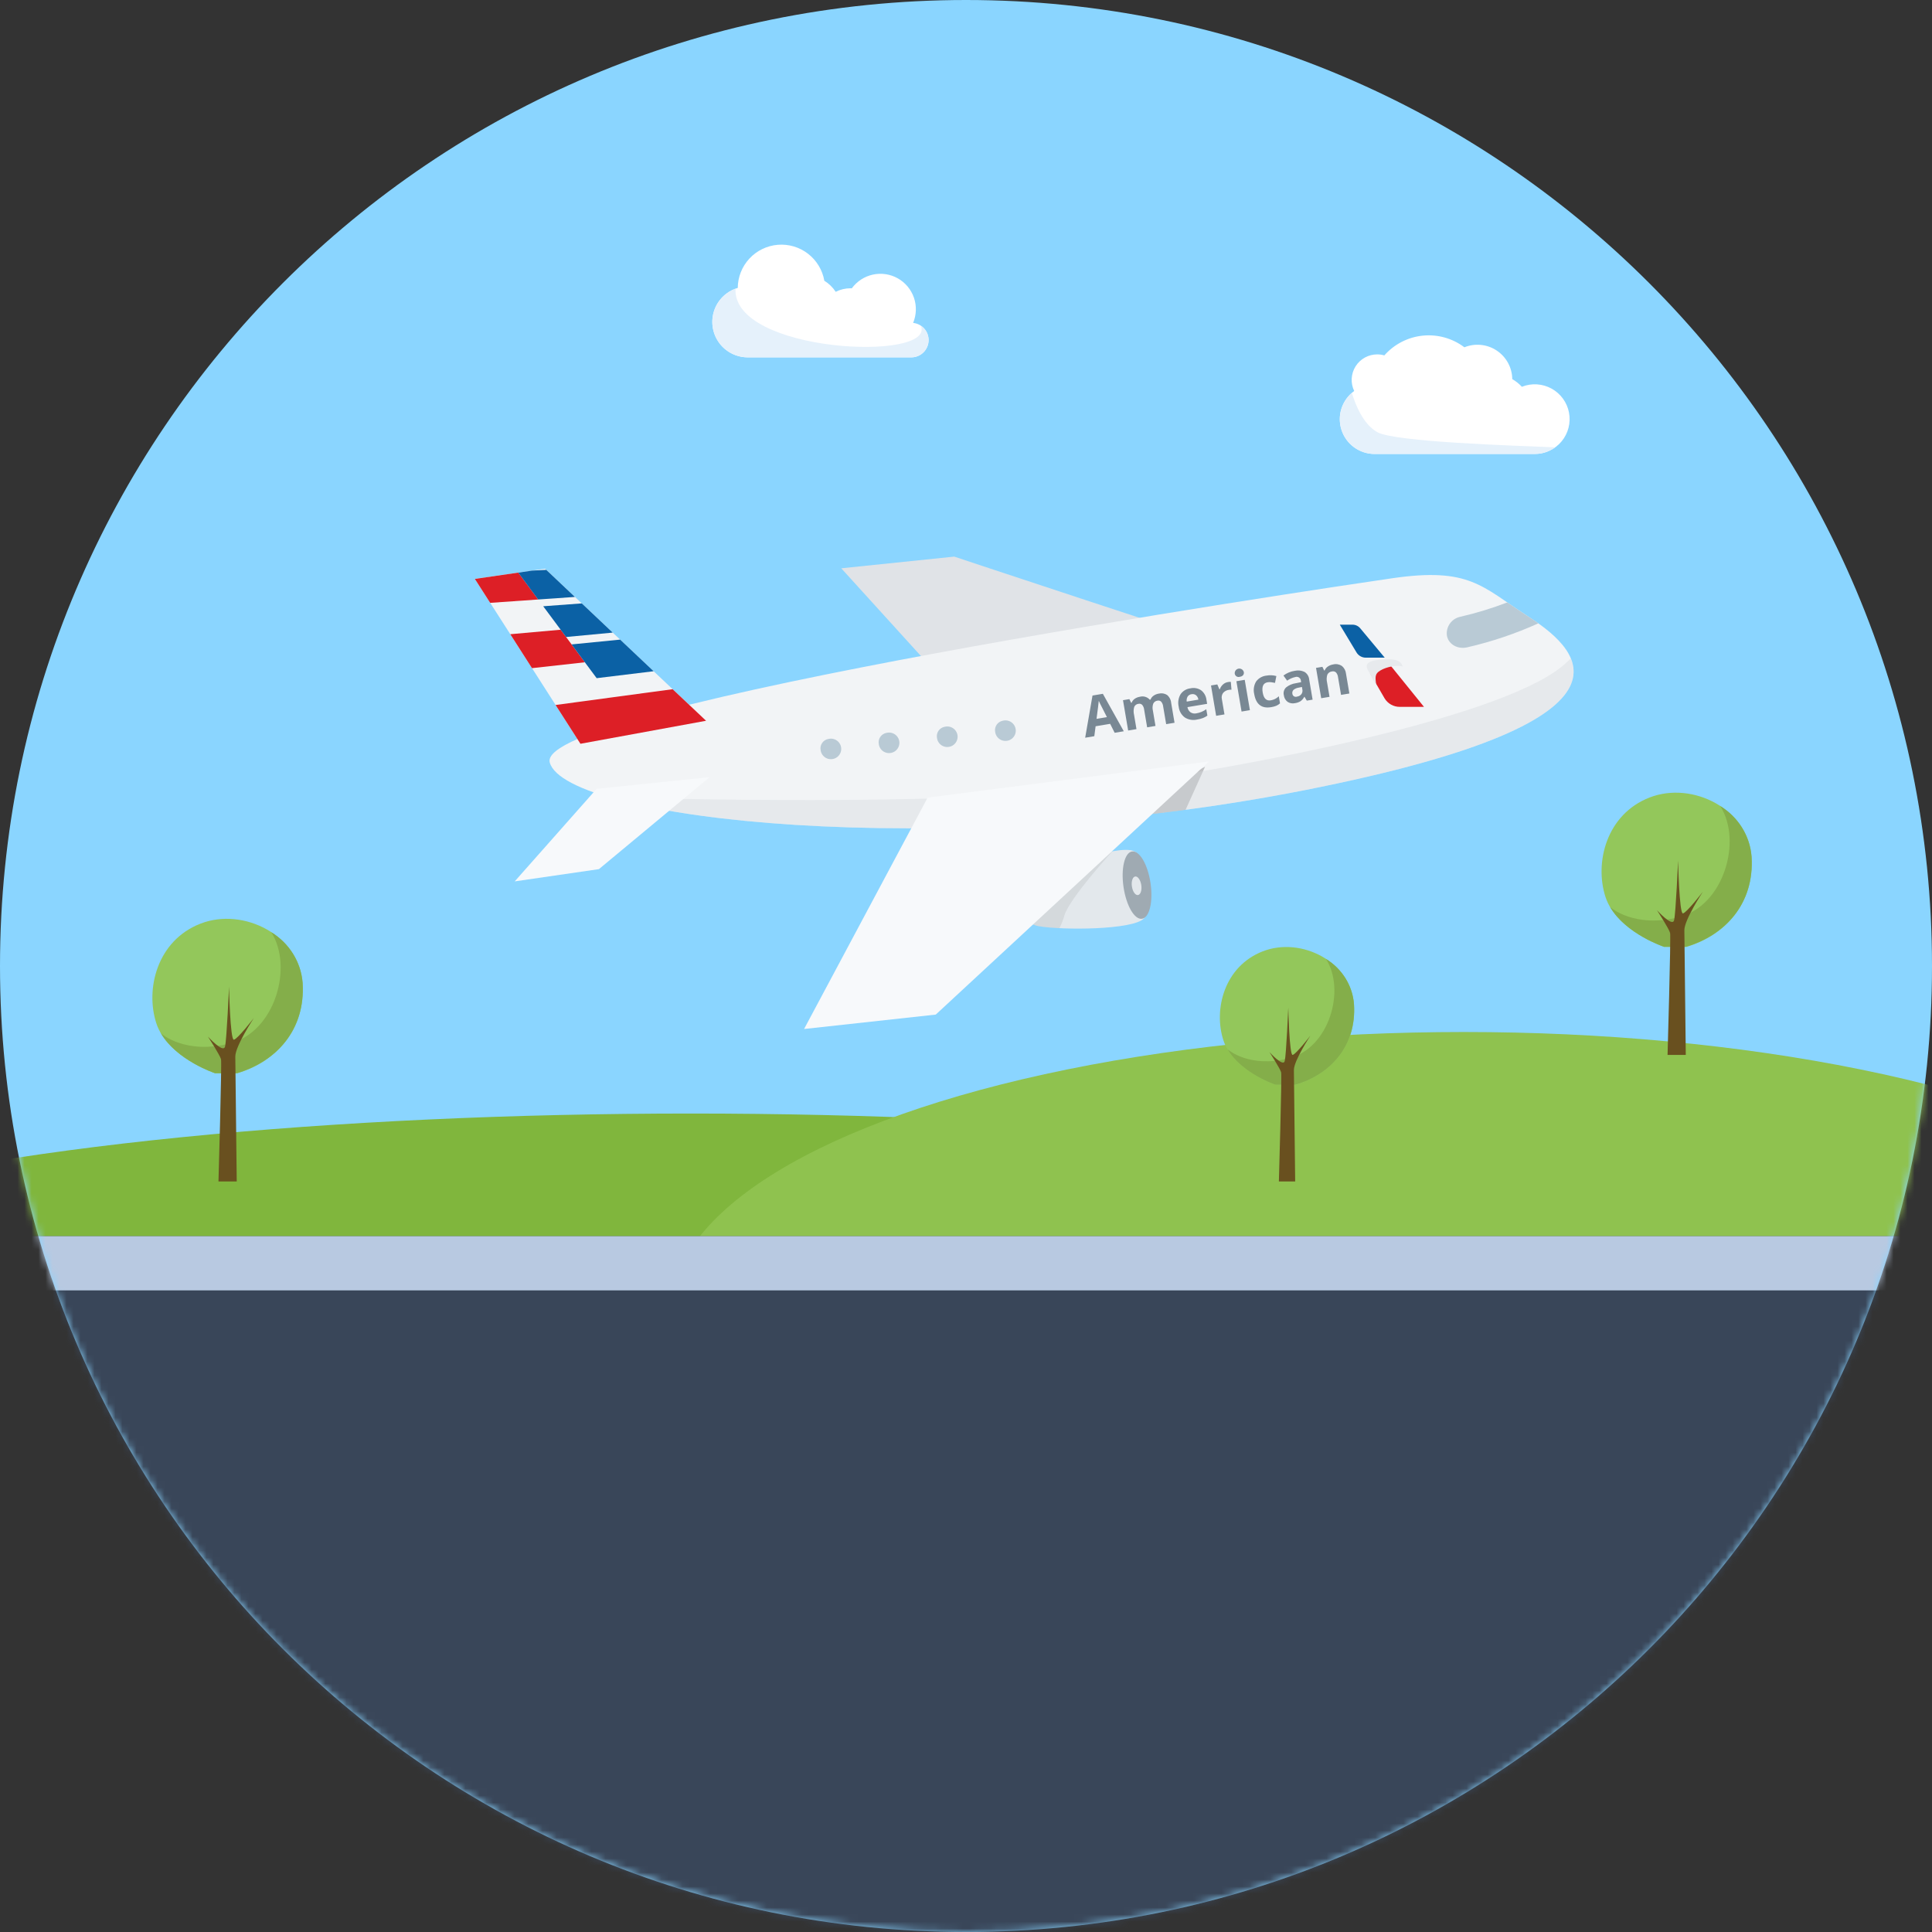 <svg width="276" height="276" viewBox="0 0 276 276" fill="none" xmlns="http://www.w3.org/2000/svg">
<rect x="0" y="0" width="276" height="276" fill="#333333" stroke="none"/>
<path d="M138 276C214.215 276 276 214.215 276 138C276 61.785 214.215 0 138 0C61.785 0 0 61.785 0 138C0 214.215 61.785 276 138 276Z" fill="#8AD5FF"/>
<mask id="mask0" mask-type="alpha" maskUnits="userSpaceOnUse" x="0" y="0" width="276" height="276">
<path d="M138 276C214.215 276 276 214.215 276 138C276 61.785 214.215 0 138 0C61.785 0 0 61.785 0 138C0 214.215 61.785 276 138 276Z" fill="#8AD5FF"/>
</mask>
<g mask="url(#mask0)">
<ellipse cx="98.706" cy="184.439" rx="145.796" ry="25.363" fill="#80B63D"/>
<ellipse cx="209.125" cy="187.333" rx="113.309" ry="39.905" fill="#8FC24F"/>
<rect x="0.443" y="176.6" width="290.482" height="157.708" fill="#394659"/>
<rect x="0.443" y="176.6" width="290.482" height="7.74" fill="#B8C9E1"/>
<path fill-rule="evenodd" clip-rule="evenodd" d="M237.693 135.246C237.693 135.246 230.939 133.008 229.352 128.126C227.766 123.244 229.474 116.327 235.659 113.927C241.843 111.526 249.776 115.676 250.224 122.389C250.671 129.102 246.399 133.659 240.866 135.286H237.693V135.246Z" fill="#93C75B"/>
<path fill-rule="evenodd" clip-rule="evenodd" d="M250.224 122.39C249.98 119.38 248.312 116.694 245.749 115.148C248.922 120.112 246.278 129.388 239.85 131.015C233.543 132.643 230.085 129.673 230.004 129.551C232.282 133.457 237.693 135.247 237.693 135.247H240.867C246.4 133.619 250.631 129.144 250.224 122.39Z" fill="#84AE4A"/>
<path fill-rule="evenodd" clip-rule="evenodd" d="M238.222 150.706C238.222 150.706 238.71 133.862 238.588 133.293C238.466 132.723 236.717 130.038 236.717 130.038C236.717 130.038 238.914 132.479 239.158 131.462C239.402 130.445 239.727 122.918 239.727 122.918C239.727 122.918 239.89 130.567 240.419 130.485C240.948 130.404 243.267 127.393 243.267 127.393C243.267 127.393 240.623 131.38 240.623 132.886L240.826 150.706H238.222Z" fill="#69501F"/>
<path fill-rule="evenodd" clip-rule="evenodd" d="M132.657 48.582C132.657 49.237 132.397 49.864 131.935 50.327C131.472 50.79 130.845 51.05 130.19 51.051H106.821C105.603 51.051 104.426 50.612 103.505 49.814C102.585 49.017 101.983 47.914 101.809 46.709C101.636 45.503 101.903 44.276 102.561 43.251C103.22 42.226 104.225 41.473 105.394 41.13C105.406 39.575 105.999 38.081 107.057 36.941C108.115 35.802 109.561 35.099 111.11 34.971C112.66 34.842 114.201 35.298 115.432 36.248C116.663 37.199 117.494 38.575 117.762 40.107C118.414 40.506 118.969 41.047 119.385 41.688C120.038 41.356 120.76 41.183 121.492 41.182C121.558 41.182 121.621 41.19 121.686 41.19C122.418 40.189 123.491 39.491 124.703 39.228C125.915 38.966 127.182 39.157 128.262 39.766C129.342 40.376 130.161 41.36 130.564 42.533C130.966 43.706 130.924 44.986 130.446 46.13C131.052 46.193 131.614 46.478 132.023 46.931C132.431 47.384 132.657 47.972 132.657 48.582Z" fill="white"/>
<path fill-rule="evenodd" clip-rule="evenodd" d="M132.656 48.58C132.656 49.235 132.396 49.863 131.933 50.325C131.471 50.788 130.843 51.049 130.189 51.049H106.819C105.63 51.048 104.479 50.63 103.568 49.865C102.656 49.101 102.043 48.041 101.836 46.87C101.628 45.699 101.839 44.492 102.432 43.462C103.025 42.431 103.962 41.642 105.078 41.232C104.542 50.411 133.727 51.73 131.552 46.528C131.891 46.752 132.17 47.057 132.362 47.415C132.555 47.773 132.656 48.174 132.656 48.58Z" fill="#E5F1FB"/>
<path fill-rule="evenodd" clip-rule="evenodd" d="M219.253 64.852H196.378C195.327 64.854 194.303 64.522 193.452 63.905C192.601 63.288 191.968 62.416 191.644 61.417C191.319 60.417 191.319 59.34 191.645 58.341C191.971 57.342 192.605 56.471 193.456 55.855C193.188 55.298 193.066 54.683 193.101 54.066C193.136 53.45 193.327 52.852 193.656 52.33C193.985 51.807 194.441 51.377 194.982 51.079C195.524 50.781 196.131 50.626 196.749 50.627C197.092 50.627 197.433 50.676 197.763 50.771C199.172 49.172 201.133 48.164 203.254 47.949C205.374 47.735 207.498 48.329 209.199 49.613C209.949 49.309 210.762 49.193 211.567 49.274C212.372 49.355 213.146 49.632 213.819 50.08C214.493 50.528 215.048 51.134 215.434 51.845C215.821 52.556 216.028 53.351 216.038 54.16C216.548 54.453 217.011 54.822 217.411 55.254C218.092 54.982 218.825 54.864 219.557 54.909C220.288 54.953 221.001 55.159 221.644 55.511C222.287 55.863 222.845 56.353 223.277 56.945C223.708 57.538 224.004 58.218 224.142 58.938C224.28 59.658 224.258 60.4 224.076 61.11C223.894 61.82 223.557 62.482 223.09 63.047C222.623 63.612 222.037 64.067 221.373 64.379C220.71 64.691 219.986 64.853 219.253 64.852Z" fill="white"/>
<path fill-rule="evenodd" clip-rule="evenodd" d="M222.172 63.904C221.324 64.521 220.302 64.853 219.254 64.854H196.379C195.364 64.857 194.373 64.549 193.539 63.971C192.705 63.394 192.068 62.575 191.714 61.625C191.359 60.674 191.304 59.638 191.556 58.656C191.808 57.673 192.355 56.791 193.124 56.129C193.611 57.751 194.73 60.624 196.776 61.745C199.329 63.147 216.341 63.664 222.172 63.904Z" fill="#E5F1FB"/>
<path fill-rule="evenodd" clip-rule="evenodd" d="M30.681 153.299C30.681 153.299 23.917 151.058 22.328 146.168C20.739 141.278 22.45 134.351 28.644 131.947C34.837 129.543 42.783 133.7 43.231 140.423C43.679 147.146 39.401 151.71 33.859 153.339H30.681V153.299Z" fill="#93C75B"/>
<path fill-rule="evenodd" clip-rule="evenodd" d="M43.232 140.425C42.987 137.41 41.317 134.72 38.749 133.172C41.928 138.143 39.279 147.433 32.841 149.063C26.525 150.693 23.062 147.718 22.98 147.596C25.262 151.508 30.682 153.301 30.682 153.301H33.86C39.401 151.671 43.639 147.189 43.232 140.425Z" fill="#84AE4A"/>
<path fill-rule="evenodd" clip-rule="evenodd" d="M31.211 168.781C31.211 168.781 31.7 151.912 31.578 151.342C31.455 150.771 29.703 148.082 29.703 148.082C29.703 148.082 31.904 150.527 32.148 149.508C32.392 148.489 32.718 140.951 32.718 140.951C32.718 140.951 32.881 148.612 33.411 148.53C33.941 148.449 36.263 145.433 36.263 145.433C36.263 145.433 33.615 149.427 33.615 150.934L33.819 168.781H31.211Z" fill="#69501F"/>
<path fill-rule="evenodd" clip-rule="evenodd" d="M182.223 154.961C182.223 154.961 176.185 152.96 174.766 148.596C173.347 144.231 174.875 138.047 180.404 135.901C185.933 133.755 193.026 137.465 193.426 143.467C193.826 149.469 190.007 153.542 185.06 154.997H182.223V154.961Z" fill="#93C75B"/>
<path fill-rule="evenodd" clip-rule="evenodd" d="M193.428 143.467C193.209 140.775 191.718 138.374 189.426 136.992C192.264 141.43 189.899 149.723 184.152 151.178C178.514 152.633 175.422 149.978 175.35 149.869C177.387 153.361 182.224 154.961 182.224 154.961H185.062C190.008 153.506 193.791 149.505 193.428 143.467Z" fill="#84AE4A"/>
<path fill-rule="evenodd" clip-rule="evenodd" d="M182.697 168.781C182.697 168.781 183.134 153.722 183.025 153.213C182.916 152.704 181.352 150.303 181.352 150.303C181.352 150.303 183.316 152.485 183.534 151.576C183.752 150.667 184.043 143.938 184.043 143.938C184.043 143.938 184.189 150.776 184.662 150.703C185.134 150.63 187.208 147.939 187.208 147.939C187.208 147.939 184.843 151.503 184.843 152.849L185.025 168.781H182.697Z" fill="#69501F"/>
<path fill-rule="evenodd" clip-rule="evenodd" d="M176.488 92.643C173.299 91.809 136.318 79.516 136.318 79.516L120.182 81.186L138.116 100.935C138.116 100.935 179.671 93.477 176.488 92.643Z" fill="#E0E3E7"/>
<path fill-rule="evenodd" clip-rule="evenodd" d="M198.9 82.606C187.872 84.21 76.307 100.778 78.535 108.923C80.763 117.068 133.894 123.228 186.301 112.894C238.708 102.561 224.533 92.088 218.12 87.941C211.707 83.793 209.927 81.002 198.9 82.606Z" fill="#F2F4F6"/>
<path opacity="0.21" fill-rule="evenodd" clip-rule="evenodd" d="M172.149 109.533L169.373 115.681C165.655 116.178 161.965 116.6 158.305 116.947C162.023 114.726 172.149 109.533 172.149 109.533Z" fill="black"/>
<path opacity="0.38" fill-rule="evenodd" clip-rule="evenodd" d="M186.3 112.896C145.578 120.925 104.425 118.996 87.053 113.916C103.166 114.327 138.119 114.885 155.541 112.628C178.628 109.636 215.972 102.312 223.871 94.557C224.056 94.377 224.233 94.215 224.405 94.062C226.511 99.148 221.008 106.052 186.3 112.896Z" fill="#D4D9DE"/>
<path fill-rule="evenodd" clip-rule="evenodd" d="M209.598 92.477C208.198 92.798 206.894 92.006 206.699 90.786C206.622 90.182 206.776 89.572 207.131 89.076C207.486 88.58 208.016 88.235 208.615 88.109C210.899 87.585 213.142 86.9 215.327 86.057C216.174 86.641 217.088 87.274 218.121 87.942C218.633 88.272 219.19 88.643 219.765 89.05C216.499 90.526 213.093 91.674 209.598 92.477Z" fill="#B9CAD5"/>
<path fill-rule="evenodd" clip-rule="evenodd" d="M147.349 125.367C149.79 124.357 159.699 120.515 161.999 121.599C164.3 122.682 164.979 129.565 163.417 131.21C161.854 132.855 151.728 132.911 148.372 132.308C145.017 131.706 144.908 126.376 147.349 125.367Z" fill="#E3E8EC"/>
<path opacity="0.07" fill-rule="evenodd" clip-rule="evenodd" d="M145.674 128.65C150.166 126.269 158.916 121.621 158.916 121.621C158.916 121.621 152.865 128.211 152.068 130.747C151.892 131.386 151.651 132.006 151.348 132.596C150.352 132.559 149.358 132.463 148.373 132.308C146.571 131.984 145.715 130.298 145.674 128.65Z" fill="black"/>
<path fill-rule="evenodd" clip-rule="evenodd" d="M161.723 121.639C162.792 121.484 163.974 123.51 164.363 126.164C164.753 128.819 164.209 131.096 163.141 131.251C162.072 131.406 160.894 129.38 160.505 126.726C160.115 124.071 160.659 121.794 161.723 121.639Z" fill="#9FAAB2"/>
<path fill-rule="evenodd" clip-rule="evenodd" d="M162.176 125.213C162.543 125.159 162.932 125.71 163.041 126.442C163.15 127.175 162.937 127.812 162.565 127.866C162.194 127.919 161.809 127.371 161.7 126.636C161.592 125.902 161.804 125.267 162.176 125.213Z" fill="#E3E8EC"/>
<path fill-rule="evenodd" clip-rule="evenodd" d="M118.324 105.568C118.616 105.492 118.925 105.506 119.208 105.61C119.492 105.713 119.736 105.9 119.91 106.146C120.083 106.392 120.176 106.684 120.177 106.984C120.178 107.284 120.086 107.577 119.915 107.823C119.743 108.07 119.499 108.259 119.216 108.364C118.934 108.469 118.625 108.485 118.333 108.411C118.04 108.337 117.777 108.175 117.58 107.948C117.382 107.722 117.26 107.44 117.228 107.142C117.165 106.789 117.245 106.426 117.45 106.131C117.655 105.837 117.969 105.634 118.324 105.568ZM126.634 104.698C126.926 104.623 127.235 104.637 127.518 104.741C127.801 104.844 128.046 105.031 128.219 105.277C128.392 105.522 128.486 105.814 128.486 106.114C128.487 106.414 128.396 106.707 128.224 106.953C128.052 107.2 127.809 107.388 127.526 107.493C127.243 107.598 126.935 107.615 126.643 107.541C126.35 107.467 126.087 107.305 125.89 107.079C125.693 106.852 125.57 106.571 125.538 106.272C125.475 105.92 125.555 105.557 125.761 105.262C125.966 104.967 126.28 104.765 126.634 104.698ZM134.944 103.829C135.237 103.752 135.545 103.765 135.829 103.868C136.114 103.971 136.359 104.157 136.533 104.403C136.707 104.648 136.801 104.94 136.803 105.241C136.805 105.541 136.714 105.834 136.542 106.081C136.371 106.329 136.127 106.518 135.844 106.623C135.561 106.729 135.253 106.746 134.96 106.672C134.667 106.598 134.403 106.437 134.206 106.21C134.008 105.983 133.885 105.701 133.853 105.403C133.79 105.051 133.869 104.688 134.074 104.393C134.278 104.099 134.591 103.896 134.944 103.829ZM143.255 102.959C143.547 102.882 143.856 102.896 144.14 102.999C144.424 103.101 144.669 103.288 144.843 103.533C145.017 103.779 145.112 104.071 145.113 104.371C145.115 104.671 145.024 104.965 144.852 105.212C144.681 105.459 144.437 105.648 144.154 105.754C143.871 105.86 143.563 105.876 143.27 105.803C142.977 105.729 142.714 105.567 142.516 105.34C142.318 105.114 142.195 104.832 142.163 104.533C142.1 104.181 142.18 103.819 142.384 103.524C142.588 103.23 142.901 103.027 143.255 102.959Z" fill="#B9CAD5"/>
<path fill-rule="evenodd" clip-rule="evenodd" d="M172.719 108.773L133.682 144.94L114.869 146.999L132.522 113.944L172.719 108.773Z" fill="#F7F9FB"/>
<path fill-rule="evenodd" clip-rule="evenodd" d="M101.374 111.021L85.56 124.162L73.531 125.912L85.234 112.69L101.374 111.021Z" fill="#F7F9FB"/>
<path fill-rule="evenodd" clip-rule="evenodd" d="M100.866 102.964L77.865 81.242L67.838 82.7L82.919 106.252L100.866 102.964Z" fill="#F2F4F6"/>
<path fill-rule="evenodd" clip-rule="evenodd" d="M74.038 81.801L76.891 85.642L70.025 86.121L67.838 82.703L74.038 81.801Z" fill="#DD1F26"/>
<path fill-rule="evenodd" clip-rule="evenodd" d="M72.897 90.602L80.097 89.959L83.553 94.612L75.999 95.45L72.897 90.602Z" fill="#DD1F26"/>
<path fill-rule="evenodd" clip-rule="evenodd" d="M96.089 98.457L100.867 102.966L82.92 106.254L79.369 100.712L96.089 98.457Z" fill="#DD1F26"/>
<path fill-rule="evenodd" clip-rule="evenodd" d="M76.003 81.514L78.037 81.408L82.13 85.276L76.882 85.642L74.033 81.803L76.003 81.514Z" fill="#0B61A5"/>
<path fill-rule="evenodd" clip-rule="evenodd" d="M87.529 90.372L80.867 90.999L77.602 86.608L83.113 86.199L87.529 90.372Z" fill="#0B61A5"/>
<path fill-rule="evenodd" clip-rule="evenodd" d="M85.237 96.881L81.654 92.059L88.592 91.373L93.375 95.891L85.237 96.881Z" fill="#0B61A5"/>
<path fill-rule="evenodd" clip-rule="evenodd" d="M198.43 94.805L203.425 100.98H199.96C199.527 100.981 199.101 100.87 198.723 100.659C198.346 100.448 198.029 100.144 197.805 99.776L195.73 96.2L198.43 94.805Z" fill="#DD1F26"/>
<path fill-rule="evenodd" clip-rule="evenodd" d="M200.385 95.231C200.14 94.193 198.886 94.129 197.817 94.196C196.748 94.263 194.652 94.354 195.403 95.707C196.155 97.06 196.341 97.416 196.599 97.888C196.504 96.862 196.3 96.314 197.192 95.783C198.084 95.251 199.651 94.945 200.385 95.231Z" fill="#E7EAED"/>
<path fill-rule="evenodd" clip-rule="evenodd" d="M191.4 89.238L193.787 93.204C193.924 93.433 194.118 93.622 194.351 93.753C194.583 93.884 194.846 93.953 195.114 93.952H197.818L194.321 89.759C194.187 89.596 194.017 89.465 193.826 89.375C193.634 89.285 193.424 89.238 193.212 89.238H191.4Z" fill="#0B61A5"/>
<path fill-rule="evenodd" clip-rule="evenodd" d="M160.541 104.467L157.552 99.115L156.072 99.362L155.025 105.389L156.33 105.17L156.515 103.752L158.594 103.404L159.237 104.683L160.541 104.467ZM156.647 102.695C156.832 101.322 156.937 100.463 156.968 100.118C157.004 100.208 157.059 100.329 157.136 100.481C157.213 100.633 157.543 101.29 158.132 102.446L156.647 102.695ZM164.703 101.534C164.617 101.197 164.634 100.841 164.753 100.514C164.808 100.399 164.892 100.3 164.997 100.226C165.101 100.153 165.223 100.107 165.351 100.094C165.446 100.071 165.546 100.072 165.641 100.099C165.735 100.125 165.821 100.176 165.89 100.245C166.046 100.438 166.142 100.673 166.166 100.92L166.596 103.45L167.792 103.251L167.312 100.425C167.295 100.205 167.234 99.99 167.133 99.793C167.032 99.596 166.893 99.421 166.723 99.278C166.549 99.169 166.355 99.096 166.152 99.063C165.949 99.031 165.741 99.039 165.541 99.088C165.274 99.127 165.019 99.229 164.798 99.383C164.599 99.52 164.445 99.714 164.359 99.939L164.255 99.957C164.08 99.759 163.852 99.616 163.598 99.542C163.344 99.469 163.074 99.469 162.819 99.543C162.555 99.583 162.303 99.684 162.086 99.839C161.893 99.978 161.745 100.17 161.66 100.391L161.592 100.402L161.339 99.875L160.428 100.027L161.166 104.36L162.353 104.161L162.009 102.122C161.916 101.75 161.923 101.359 162.031 100.991C162.082 100.869 162.165 100.762 162.272 100.684C162.379 100.606 162.506 100.558 162.638 100.546C162.733 100.523 162.832 100.525 162.926 100.551C163.019 100.578 163.105 100.628 163.173 100.698C163.329 100.891 163.425 101.125 163.449 101.372L163.879 103.903L165.07 103.704L164.703 101.534ZM170.853 99.311C171.045 99.472 171.168 99.7 171.198 99.948L169.531 100.228C169.491 99.981 169.537 99.727 169.662 99.51C169.724 99.417 169.805 99.338 169.9 99.28C169.996 99.221 170.103 99.185 170.215 99.172C170.325 99.149 170.439 99.148 170.549 99.172C170.659 99.196 170.763 99.243 170.853 99.311ZM171.854 102.575C172.078 102.487 172.289 102.372 172.484 102.232L172.325 101.318C172.111 101.47 171.88 101.598 171.637 101.7C171.403 101.796 171.158 101.866 170.908 101.906C170.765 101.939 170.617 101.943 170.473 101.917C170.329 101.891 170.192 101.836 170.07 101.755C169.835 101.574 169.68 101.311 169.635 101.019L172.447 100.548L172.352 99.974C172.323 99.709 172.241 99.452 172.11 99.219C171.979 98.985 171.803 98.78 171.592 98.615C171.37 98.466 171.119 98.364 170.856 98.316C170.593 98.267 170.322 98.273 170.061 98.333C169.778 98.365 169.505 98.458 169.261 98.604C169.017 98.751 168.808 98.948 168.648 99.181C168.336 99.719 168.242 100.354 168.385 100.957C168.416 101.259 168.509 101.551 168.659 101.816C168.808 102.08 169.011 102.311 169.255 102.494C169.511 102.657 169.796 102.767 170.096 102.819C170.395 102.871 170.702 102.863 170.998 102.796C171.291 102.752 171.578 102.678 171.854 102.575ZM174.707 97.785C174.504 97.971 174.35 98.204 174.259 98.464L174.2 98.473L173.901 97.774L173 97.925L173.734 102.258L174.925 102.059L174.549 99.855C174.515 99.706 174.514 99.552 174.546 99.402C174.577 99.253 174.64 99.112 174.73 98.988C174.943 98.741 175.242 98.584 175.568 98.549C175.686 98.527 175.806 98.52 175.926 98.529L175.831 97.405C175.694 97.401 175.557 97.412 175.423 97.437C175.155 97.48 174.906 97.601 174.707 97.785ZM177.135 96.679C177.312 96.663 177.477 96.579 177.592 96.444C177.64 96.379 177.672 96.305 177.688 96.227C177.704 96.148 177.702 96.067 177.683 95.989C177.638 95.833 177.538 95.7 177.4 95.613C177.262 95.527 177.098 95.494 176.937 95.521C176.777 95.548 176.632 95.633 176.53 95.759C176.429 95.886 176.378 96.045 176.388 96.206C176.395 96.291 176.421 96.373 176.466 96.446C176.51 96.519 176.571 96.581 176.643 96.627C176.715 96.672 176.797 96.701 176.883 96.71C176.968 96.719 177.054 96.708 177.135 96.679ZM177.819 97.118L176.628 97.317L177.366 101.65L178.557 101.451L177.819 97.118ZM182.32 100.829C182.518 100.743 182.701 100.625 182.859 100.479L182.687 99.468C182.529 99.62 182.349 99.749 182.153 99.851C181.957 99.947 181.748 100.013 181.532 100.048C180.912 100.152 180.531 99.778 180.386 98.932C180.237 98.059 180.472 97.57 181.093 97.467C181.258 97.44 181.425 97.437 181.591 97.458C181.759 97.478 181.944 97.511 182.144 97.554L182.338 96.581C181.88 96.45 181.398 96.427 180.93 96.514C180.635 96.543 180.351 96.635 180.094 96.781C179.837 96.927 179.614 97.125 179.44 97.363C179.123 97.9 179.027 98.538 179.173 99.143C179.426 100.624 180.231 101.25 181.587 101.023C181.838 100.986 182.084 100.921 182.32 100.829ZM187.515 99.951L187.026 97.064C187.006 96.845 186.936 96.634 186.821 96.448C186.705 96.261 186.547 96.103 186.36 95.987C185.923 95.775 185.425 95.721 184.951 95.833C184.37 95.923 183.819 96.153 183.348 96.504L183.874 97.236C184.226 96.985 184.627 96.808 185.051 96.716C185.14 96.688 185.234 96.679 185.327 96.693C185.419 96.706 185.507 96.74 185.584 96.793C185.661 96.846 185.724 96.916 185.769 96.997C185.814 97.078 185.84 97.169 185.844 97.262L185.875 97.452L185.124 97.602C184.608 97.672 184.123 97.883 183.72 98.209C183.575 98.349 183.471 98.524 183.415 98.717C183.359 98.909 183.355 99.113 183.403 99.308C183.423 99.494 183.48 99.675 183.572 99.839C183.664 100.003 183.788 100.147 183.937 100.262C184.09 100.363 184.262 100.431 184.443 100.464C184.623 100.497 184.809 100.493 184.988 100.453C185.273 100.415 185.548 100.319 185.794 100.169C186.017 100.004 186.198 99.79 186.324 99.544L186.355 99.539L186.686 100.089L187.515 99.951ZM186.052 98.498C186.078 98.613 186.078 98.733 186.054 98.848C186.03 98.963 185.981 99.072 185.912 99.168C185.836 99.263 185.743 99.343 185.636 99.403C185.53 99.462 185.412 99.5 185.291 99.515C185.221 99.542 185.145 99.552 185.07 99.546C184.994 99.539 184.922 99.515 184.857 99.476C184.793 99.437 184.738 99.383 184.698 99.32C184.658 99.256 184.633 99.185 184.625 99.11C184.603 99.01 184.606 98.906 184.636 98.808C184.665 98.709 184.719 98.62 184.793 98.548C185.007 98.378 185.264 98.269 185.536 98.233L185.993 98.141L186.052 98.498ZM192.288 96.246C192.245 95.812 192.032 95.412 191.695 95.132C191.516 95.014 191.315 94.934 191.104 94.897C190.893 94.859 190.676 94.866 190.467 94.917C190.194 94.959 189.933 95.059 189.702 95.211C189.494 95.35 189.331 95.547 189.236 95.777L189.168 95.788L188.914 95.261L188.004 95.413L188.742 99.746L189.933 99.547L189.584 97.508C189.492 97.133 189.504 96.741 189.621 96.372C189.683 96.247 189.777 96.139 189.894 96.059C190.01 95.98 190.145 95.932 190.286 95.92C190.387 95.895 190.492 95.895 190.592 95.92C190.693 95.945 190.785 95.995 190.861 96.065C191.023 96.256 191.123 96.491 191.147 96.739L191.577 99.27L192.768 99.071L192.288 96.246Z" fill="#798894"/>
</g>
</svg>
